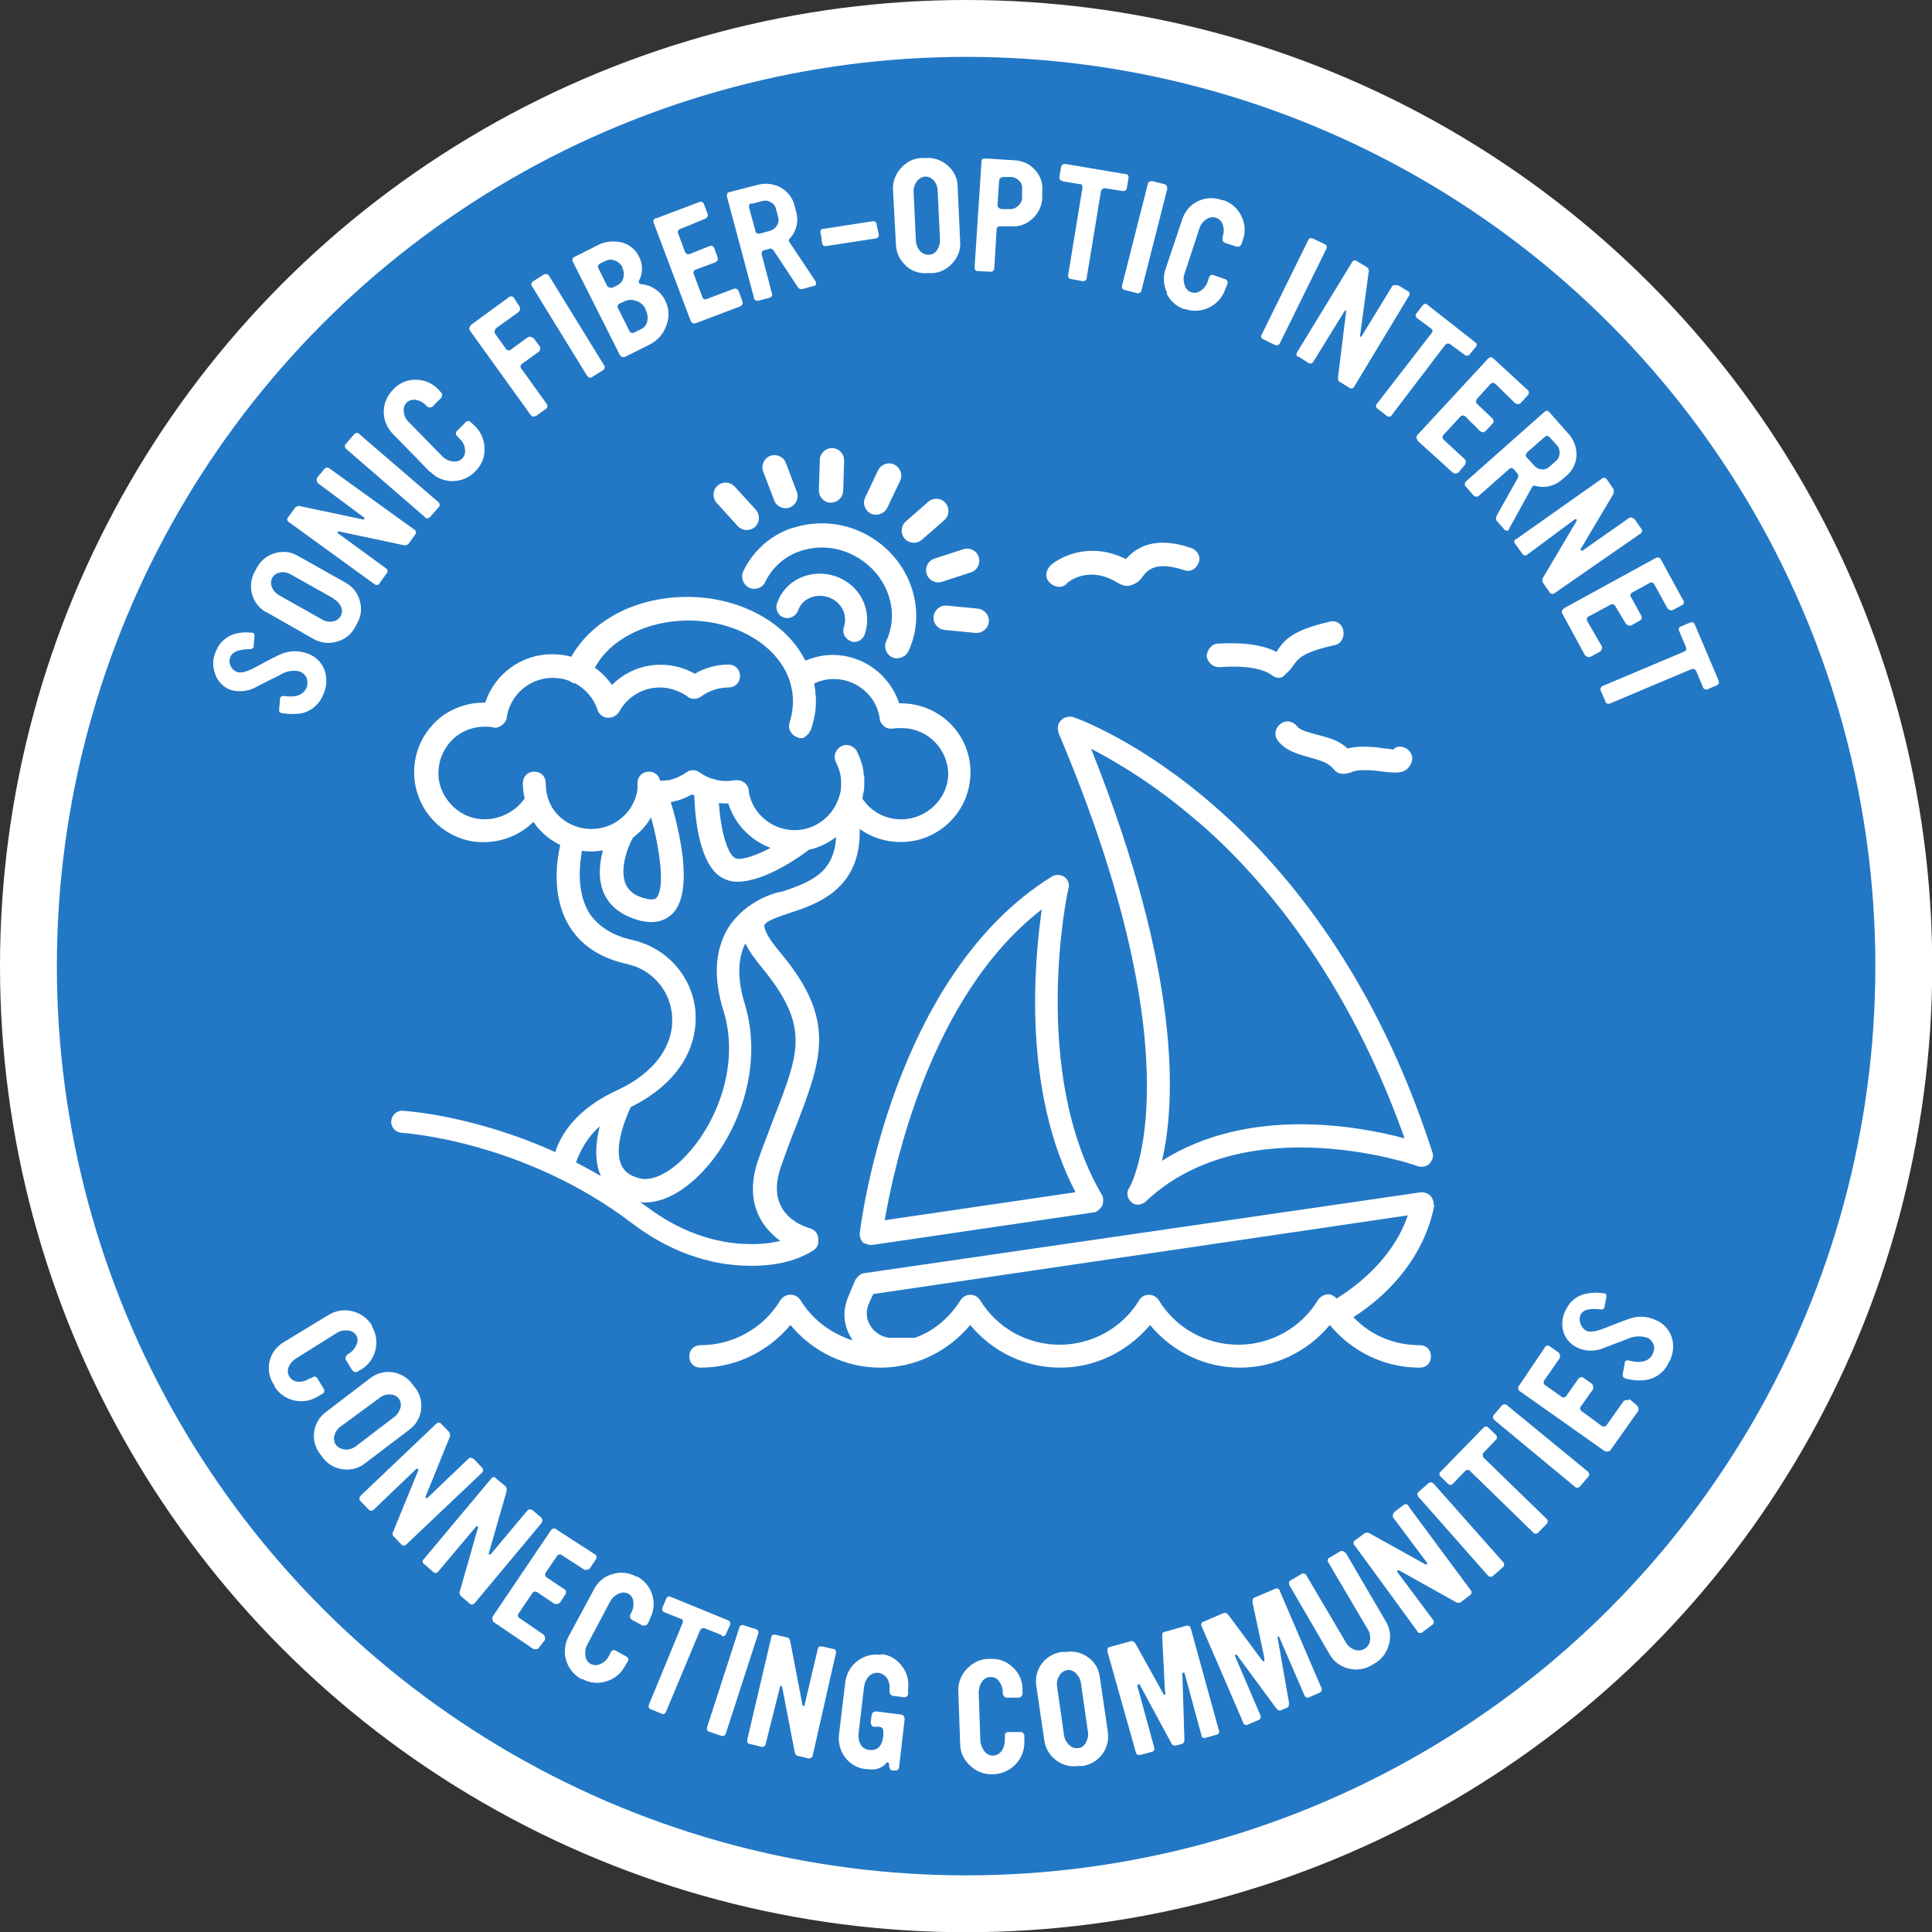 <?xml version="1.0" encoding="UTF-8"?>
<svg id="Layer_2" data-name="Layer 2" xmlns="http://www.w3.org/2000/svg" viewBox="0 0 84.25 84.25">
  <rect x="0" y="0" width="84.25" height="84.25" fill="#333333" stroke="none"/>
  <defs>
    <style>
      .cls-1 {
        fill: #fff;
      }

      .cls-2 {
        fill: #2278c5;
      }
    </style>
  </defs>
  <g id="Layer_1-2" data-name="Layer 1">
    <g>
      <circle class="cls-1" cx="42.13" cy="42.13" r="42.13"/>
      <circle class="cls-2" cx="42.13" cy="42.13" r="39.65"/>
      <g id="Layer_1-2" data-name="Layer 1-2">
        <g>
          <g>
            <path class="cls-1" d="m13.07,29.28c.13.05.24.15.3.28.05.14.05.29,0,.43-.14.31-.46.44-.99.36-.07-.01-.14.02-.17.09v.06l-.04.48c0,.07.07.12.14.12.29.05.59.05.88,0,.41-.11.75-.41.9-.8.16-.33.18-.71.07-1.06-.12-.34-.39-.61-.72-.73-.38-.15-.8-.15-1.18.01-.1.04-.49.23-1.11.57-.39.21-.66.28-.82.21-.13-.05-.23-.15-.28-.28-.06-.12-.06-.26,0-.38.09-.22.38-.33.85-.33.07,0,.14-.03.16-.1v-.05l.04-.42c0-.07-.02-.13-.09-.15h-.06c-.23-.03-.45-.01-.67.04-.39.1-.71.38-.86.76-.14.29-.16.63-.06.93.09.34.33.61.65.75.36.12.76.09,1.1-.08.35-.19.71-.36,1.07-.54.26-.18.59-.24.9-.17h-.01Z"/>
            <path class="cls-1" d="m11.61,26.69l2.09,1.19c.31.16.66.2.99.1.34-.09.62-.31.79-.62l.09-.17c.18-.3.22-.66.12-.99-.09-.34-.31-.62-.62-.79l-2.08-1.17c-.3-.18-.66-.22-.99-.12-.34.09-.62.31-.79.62l-.09.17c-.36.62-.15,1.42.47,1.78h.02Zm.61-1.73c.17-.03.33.01.48.1l1.85,1.04v.02c.15.08.27.21.33.36.01.03.02.07.03.11.03.25-.15.48-.4.51-.16.03-.33,0-.47-.09l-1.85-1.04c-.15-.08-.27-.21-.33-.36-.02-.05-.04-.09-.04-.14-.03-.25.15-.48.4-.5h0Z"/>
            <path class="cls-1" d="m16.33,25.47s.02.01.02.02c.07.04.16.02.2-.05l.29-.41s.02-.02.03-.03c.05-.06.04-.16-.03-.21l-2.11-1.54s-.01-.07,0-.07h.07l2.79.59c.08.03.17,0,.23-.06l.28-.39s.01-.02.02-.03c.04-.07.02-.16-.06-.2l-3.69-2.66s-.02-.02-.03-.02c-.07-.04-.17-.01-.21.06l-.31.37s-.02.09,0,.13c0,.05.03.09.07.12l2,1.49v.07s-.05.01-.07,0l-2.7-.57c-.09-.04-.2,0-.26.07l-.3.41s0,.02-.02.02c-.04.07,0,.16.06.19l3.71,2.69h.02Z"/>
            <path class="cls-1" d="m18.51,22.54l.03.03c.07.05.16.04.22-.03l.35-.4.03-.03c.05-.07.04-.16-.03-.22l-3.43-2.95s-.02-.02-.03-.03c-.07-.05-.16-.03-.21.03l-.34.4s-.02.02-.03.03c-.05.07-.03.16.03.21l3.42,2.96h0Z"/>
            <path class="cls-1" d="m18.76,20.57c.25.26.6.41.96.41s.71-.13.97-.39l.04-.04c.26-.25.41-.6.4-.96,0-.36-.13-.72-.39-.98l-.2-.19-.03-.03c-.07-.05-.16-.03-.21.03l-.36.36-.03.03c-.05.06-.04.16.03.21l.11.12c.13.12.21.28.23.46v.16c-.05.25-.29.41-.54.36-.18-.02-.34-.1-.46-.23l-1.45-1.48c-.13-.12-.21-.28-.22-.45-.03-.15.02-.3.13-.41.11-.1.26-.14.4-.11.17.03.32.11.44.24l.05.05s.08.05.12.04c.05,0,.09-.02.12-.05l.36-.36s.05-.08.05-.12-.01-.09-.04-.12l-.14-.15c-.25-.26-.6-.41-.96-.41-.36-.01-.71.13-.96.39l-.04.04h0c-.54.54-.54,1.4,0,1.94l1.61,1.65h.01Z"/>
            <path class="cls-1" d="m23.25,18.16s.1,0,.14-.03l.4-.29s.03-.02.04-.03c.06-.06.05-.15,0-.21l-1.07-1.49-.03-.03c-.05-.06-.04-.16.03-.21l.73-.53h0c.08-.06.09-.17.04-.24l-.25-.34s-.07-.06-.11-.06c-.04-.02-.09-.02-.14,0l-.72.52-.03.03c-.07.05-.16.03-.21-.03l-.49-.68s-.02-.08,0-.12c0-.05.03-.09.07-.12l.96-.69s.06-.07.07-.11c0-.05,0-.1-.03-.14l-.23-.36s-.01-.02-.02-.03c-.06-.06-.16-.06-.22,0l-1.63,1.19s-.06.07-.07.11c-.02.04-.02.09,0,.13l2.67,3.71s.07.06.11.07v-.02Z"/>
            <path class="cls-1" d="m25.6,16.37s.01.03.02.04c.05.07.15.08.22.02l.45-.28s.02-.01.03-.02c.06-.06.07-.15.01-.22l-2.38-3.87s0-.02-.02-.03c-.05-.07-.15-.08-.23-.03l-.44.28s-.03.01-.04.03c-.06.05-.07.15-.01.21l2.38,3.87h0Z"/>
            <path class="cls-1" d="m27.02,15.47s.05.08.1.09c.04.02.09.02.14,0l1.04-.52c.36-.17.63-.47.76-.85.14-.36.12-.76-.06-1.1-.2-.4-.6-.66-1.04-.7-.03,0-.07-.02-.09-.05s-.02-.08,0-.11c.17-.32.17-.71,0-1.03-.14-.3-.41-.53-.73-.62-.38-.1-.79-.05-1.13.14l-.95.48s-.02,0-.03.01c-.07.04-.09.13-.05.2l2.04,4.05h0Zm.73-2.35c.18.06.32.19.41.36h-.02c.09.15.12.34.09.51-.02.15-.12.28-.25.35l-.3.15s-.02.01-.04.02c-.08.03-.17-.01-.2-.09l-.48-.96s-.02-.03-.02-.04c-.03-.08.02-.17.1-.19l.22-.1c.16-.07.34-.07.49,0h0Zm-1.56-1.64l.23-.11c.13-.06.28-.06.41,0,.14.05.25.16.32.29h-.02c.07.13.09.29.06.43-.03.15-.12.27-.25.34l-.22.11s-.09.02-.14,0c-.04-.01-.08-.04-.11-.08l-.37-.75c-.05-.1-.02-.17.09-.23Z"/>
            <path class="cls-1" d="m30.12,14s.05.08.09.09c.04.02.09.02.14,0l1.93-.73s.08-.05.09-.09c.02-.04.02-.09,0-.14l-.16-.44s-.05-.08-.09-.09c-.04-.02-.09-.02-.14,0l-1.14.43s-.03.01-.04.02c-.08.02-.17-.03-.18-.12l-.36-.96s-.02-.03-.02-.05c-.01-.08.04-.16.12-.17l.83-.31s.08-.05.1-.09.02-.09,0-.14l-.14-.38s0-.03-.02-.04c-.04-.07-.14-.1-.21-.05l-.82.33s-.02,0-.03.01c-.08.03-.17-.02-.2-.1l-.29-.78s-.02-.03-.02-.05c-.01-.08.04-.16.12-.17l1.07-.44s.08-.05.1-.09.02-.09,0-.14l-.15-.4s0-.03-.02-.04c-.04-.07-.14-.1-.21-.05l-1.85.7s-.03,0-.04,0c-.08.04-.11.13-.07.21l1.61,4.27h0Z"/>
            <path class="cls-1" d="m32.89,13.03c.03.07.11.1.18.08l.49-.12s.08-.04.1-.08.02-.08,0-.12l-.44-1.68s-.01-.03-.01-.05c0-.07.04-.14.12-.15l.26-.07s.1,0,.15.09l1.03,1.56c.07.12.14.12.2.12l.51-.14h.03c.06-.02.09-.08.07-.14v-.04l-1.18-1.77v-.08c.33-.32.45-.8.31-1.24l-.06-.23c-.08-.34-.31-.63-.62-.8-.3-.16-.66-.2-.99-.11l-1.24.32c-.1.02-.1.09-.1.19l1.18,4.42v.04h0Zm-.13-4.14l.48-.12c.12-.04.26-.02.37.05.12.06.2.16.23.29l.1.38c.03.13,0,.26-.07.36-.07.11-.18.19-.31.22l-.44.12h-.04c-.07,0-.14-.05-.14-.13l-.27-.99c-.02-.1,0-.2.1-.2v.02Z"/>
            <path class="cls-1" d="m35.85,10.59v.03c.02.08.1.13.18.11l2.14-.33h.03c.08-.02.14-.1.12-.18l-.09-.41v-.04c-.02-.09-.11-.14-.19-.12l-2.14.33s-.03,0-.04,0c-.08.04-.11.13-.07.21l.06.4h0Z"/>
            <path class="cls-1" d="m39.49,11.58c.25.24.6.36.94.33h.19c.35,0,.68-.17.91-.43.24-.25.37-.6.34-.94l-.11-2.41c0-.34-.16-.67-.42-.9-.26-.24-.6-.36-.94-.34h-.19c-.35,0-.68.17-.91.43-.24.25-.37.59-.36.94l.13,2.41c.01.35.17.68.43.91h-.01Zm.49-3.67c.09-.12.22-.2.36-.21.15,0,.28.06.38.17.11.13.17.29.17.46l.1,2.12c.01.16-.04.33-.13.46-.08.12-.21.2-.36.2s-.29-.06-.38-.17c-.11-.12-.17-.28-.18-.44l-.1-2.12c-.01-.17.04-.33.14-.47Z"/>
            <path class="cls-1" d="m42.64,11.82l.54.03h.04c.08,0,.14-.08.14-.16l.1-1.67v-.04c.02-.08.1-.13.18-.11h.43c.35.03.69-.09.94-.32.26-.23.42-.55.44-.9v-.28c.04-.35-.07-.69-.3-.94-.22-.27-.55-.42-.9-.44l-1.29-.08c-.1,0-.16.04-.16.15l-.3,4.59c0,.11.04.17.14.17Zm.93-3.95s.02-.09.06-.11.08-.04.12-.04h.35c.13,0,.26.07.35.17.09.09.14.22.12.35v.44c-.02.13-.09.24-.2.32-.1.09-.23.13-.36.12h-.34s-.09-.03-.12-.06-.05-.07-.05-.12c0,0,.07-1.07.07-1.07Z"/>
            <path class="cls-1" d="m46.35,7.91l.73.12c.12,0,.12.07.12.18l-.62,3.78v.04c0,.08.06.14.14.14l.49.09h.03c.08,0,.15-.06.15-.15l.62-3.77s.03-.08.07-.1c.03-.03.08-.04.12-.03l.75.12h.04c.08,0,.15-.06.15-.14l.07-.41c.02-.11-.02-.19-.14-.19l-2.61-.44h-.04c-.08,0-.14.06-.15.14l-.07.41v.04c0,.08.06.15.14.15v.02Z"/>
            <path class="cls-1" d="m48.92,12.49c0,.08.06.15.14.16l.51.13s.03,0,.04.01c.08,0,.16-.05.17-.14l1.12-4.41v-.04c0-.08-.05-.16-.13-.17l-.51-.13s-.03,0-.05,0c-.08,0-.15.06-.16.14l-1.12,4.41s0,.03,0,.05Z"/>
            <path class="cls-1" d="m50.86,12.77c.15.34.43.59.78.71h.05c.72.24,1.49-.15,1.74-.86l.09-.23s0-.03.02-.05c0-.08-.05-.16-.13-.17l-.48-.17c-.1-.04-.17,0-.21.11l-.05.15c-.05.17-.16.32-.3.41-.05.03-.1.06-.15.08-.24.07-.5-.07-.56-.32-.06-.17-.06-.35,0-.51l.64-1.95c.05-.17.16-.31.31-.41.12-.09.28-.11.43-.06.14.05.24.16.28.3.06.16.06.34,0,.5v.07s-.02.09,0,.13c.02.04.06.07.1.09l.49.16s.09.02.13,0,.07-.05.09-.09l.07-.2c.12-.34.1-.72-.07-1.04-.15-.33-.44-.58-.78-.69h-.05c-.34-.13-.72-.12-1.05.04-.33.15-.58.44-.69.78l-.73,2.17c-.12.34-.1.73.07,1.05h-.04Z"/>
            <path class="cls-1" d="m55.12,14.81l.47.23s.02.01.03.01c.08.03.18-.02.2-.1l2.01-4.08s.02-.03.02-.04c.03-.08-.02-.16-.1-.19l-.48-.23s-.03-.02-.05-.02c-.08-.02-.16.02-.18.1l-2.01,4.08s-.02.03-.03.05c-.02.08.02.16.1.18h.02Z"/>
            <path class="cls-1" d="m56.62,15.55l.43.27s.02.01.03.02c.07.03.16,0,.2-.08l1.35-2.19.07-.04s0,.05,0,.07l-.35,2.83c0,.11,0,.19.07.22l.41.25s.03.02.04.03c.07.03.16,0,.19-.08l2.37-3.93s.02-.03.03-.04c.03-.07,0-.16-.08-.19l-.41-.25s-.09-.02-.14,0c-.07-.02-.13.02-.15.09l-1.3,2.13-.07.04s0-.05,0-.07l.37-2.74c.03-.1,0-.2-.09-.25l-.43-.26s-.03-.02-.04-.02c-.07-.02-.15.02-.17.09l-2.38,3.9c-.06.09-.04.17.04.22v-.02Z"/>
            <path class="cls-1" d="m62.41,14.33s.02.02.03.03c.05.06.03.14-.03.19l-2.36,3.05s-.02.02-.03.04c-.04.07,0,.16.06.19l.4.31s.02.02.04.02c.07.03.15,0,.18-.07l2.32-3.05s.06-.05.1-.06c.04,0,.08,0,.12.03l.62.46s.02.02.03.02c.07.04.17.02.21-.05l.25-.3c.07-.09.06-.16-.04-.23l-2.04-1.6s-.02-.02-.03-.03c-.06-.05-.15-.03-.2.03l-.25.33s-.02.02-.03.03c-.05.06-.03.15.03.2,0,0,.62.46.62.46Z"/>
            <path class="cls-1" d="m61.78,19.11s.02.09.05.12l1.52,1.38s.08.05.12.04c.05,0,.09-.02.13-.05l.28-.33s.05-.08.04-.13c0-.05-.02-.09-.05-.12l-.9-.83s-.02-.02-.03-.03c-.05-.07-.04-.16.03-.22l.7-.76s.02-.02.03-.03c.07-.05.16-.04.22.03l.62.62s.08.05.13.05.09-.03.12-.06l.28-.3s.02-.02.03-.03c.05-.07.04-.17-.03-.22l-.65-.62-.02-.02c-.05-.07-.04-.16.02-.22l.56-.62s.02-.02.03-.03c.07-.05.16-.04.22.03l.84.82s.08.05.13.04c.05,0,.09-.02.12-.05l.29-.32s.02-.02.03-.03c.05-.07.04-.16-.03-.22l-1.48-1.36s-.02-.02-.03-.03c-.07-.05-.16-.03-.21.03l-3.09,3.34s-.05.08-.04.13h.02Z"/>
            <path class="cls-1" d="m63.9,21.04c-.04.06-.03.15.03.19l.33.38s.07.05.11.05.08-.01.12-.04l1.3-1.15c.09-.08.16-.08.23,0l.17.2s.04.09,0,.17l-.92,1.64c-.04.1-.04.19,0,.23l.35.4c.06.04.12.05.18,0v-.04l1.02-1.85.07-.05c.43.14.9.04,1.24-.27l.18-.15c.27-.23.43-.56.44-.91,0-.34-.12-.68-.36-.93l-.83-.94s0-.02-.02-.02c-.06-.05-.15-.04-.2.02l-3.42,3.03s-.02.02-.03.03h.01Zm2.68-1.3l.77-.68c.09-.07.15-.07.22,0l.32.35c.09.1.13.23.12.36,0,.13-.06.25-.16.33l-.29.26c-.09.08-.21.12-.33.11-.13-.01-.25-.07-.33-.17l-.31-.34s-.02-.01-.02-.02c-.05-.06-.04-.15.02-.2h0Z"/>
            <path class="cls-1" d="m66.08,23.52c-.06.05-.07.14,0,.2l.29.41s0,.03.03.04c.05.06.15.07.21.01l2.06-1.53s.08-.02.08,0v.07l-1.46,2.47c-.05.07-.05.16,0,.23l.28.4s0,.02.02.03c.05.06.15.07.21.01l3.72-2.58s.03-.01.04-.03c.06-.06.06-.15,0-.21l-.27-.39s-.07-.06-.11-.07c-.04-.02-.09-.02-.13,0l-2.04,1.43h-.08s0-.05,0-.07l1.41-2.37c.04-.1.06-.19,0-.27l-.28-.41s0-.01-.02-.02c-.06-.05-.16-.04-.21.02l-3.71,2.62s-.02.01-.03.02h0Z"/>
            <path class="cls-1" d="m68.12,26.6s-.02.09,0,.14l.99,1.82s.06.07.11.08c.04.02.09.02.14,0l.41-.22s.07-.06.08-.11c.02-.04.02-.09,0-.13l-.62-1.07s-.02-.03-.02-.04c-.03-.08,0-.17.09-.2l.91-.49.04-.02c.08-.03.17.01.2.09l.44.73s.06.07.11.09c.04.02.09.02.14,0l.36-.2s.02-.01.03-.02c.07-.05.08-.15.03-.22l-.42-.77s-.02-.03-.03-.04c-.03-.08,0-.16.08-.19l.73-.4c.1-.06.17-.03.23.07l.56,1.02s.06.07.1.08c.04.02.09.02.14,0l.38-.2s.03-.01.04-.02c.07-.05.08-.15.02-.22l-.96-1.76s0-.02-.02-.03c-.05-.07-.15-.08-.22-.03l-3.98,2.18s-.07.06-.08.1v-.02Z"/>
            <path class="cls-1" d="m74.94,29.67l-1.03-2.43s0-.03-.02-.04c-.04-.07-.13-.09-.19-.05l-.38.16s-.03.01-.05.02c-.07.04-.08.13-.04.2l.29.69c.04.09.01.16-.09.2l-3.53,1.49s-.02,0-.03.01c-.07.04-.1.14-.06.21l.2.46s0,.03.02.04c.04.07.13.08.2.04l3.53-1.49s.08-.02.12,0,.07.05.09.09l.29.69s0,.02.01.03c.04.07.13.1.21.06l.37-.16s.03,0,.04-.02c.07-.04.09-.14.04-.21h0Z"/>
            <path class="cls-1" d="m14.05,60.79s.02,0,.03-.02c.07-.05.08-.15.03-.22l-.27-.44s-.01-.02-.02-.03c-.05-.06-.15-.07-.21,0l-.15.05c-.15.1-.32.14-.49.12-.03,0-.07,0-.1-.02-.25-.08-.38-.35-.29-.6.06-.16.18-.3.33-.39l1.77-1.11c.15-.1.32-.13.49-.11.15,0,.29.09.37.22.07.13.07.28,0,.41-.07.16-.18.29-.33.38l-.06.04s-.06.06-.07.1c-.02.04-.02.09,0,.13l.27.44s.06.07.1.08c.04.02.08.02.12,0l.18-.1c.31-.18.53-.49.62-.84.09-.35.04-.72-.15-1.03v-.05c-.19-.31-.49-.53-.85-.62-.35-.09-.73-.03-1.04.16l-1.96,1.19c-.31.18-.54.49-.62.85-.08.36,0,.74.22,1.04v.04c.39.63,1.21.83,1.85.46l.22-.13h.01Z"/>
            <path class="cls-1" d="m17.86,62.34c.28-.21.46-.52.5-.86.05-.35-.04-.7-.26-.97l-.12-.15s-.02-.02-.02-.03c-.44-.57-1.26-.67-1.83-.22l-1.91,1.46s-.03.02-.04.03c-.56.44-.66,1.26-.21,1.82l.11.15c.21.28.52.46.87.5.35.05.7-.04.97-.26l1.95-1.48h0Zm-2.83.86c-.14,0-.28-.07-.37-.18-.09-.12-.12-.27-.08-.41.04-.16.13-.3.27-.4l1.7-1.25c.13-.11.3-.16.46-.15.15,0,.29.06.38.18s.11.27.07.41c-.05.16-.14.3-.28.4l-1.69,1.29c-.14.09-.3.14-.46.12h0Z"/>
            <path class="cls-1" d="m21.04,64.18c.04-.06.03-.15-.04-.2l-.33-.35s-.08-.05-.12-.06c-.05,0-.09,0-.12.04l-1.8,1.72s-.07,0-.07,0v-.07l1.03-2.54c.05-.08.05-.19,0-.27l-.35-.36c-.07-.08-.14-.07-.22,0l-3.3,3.14c-.06.08-.07.15,0,.23l.35.36s.02.02.03.03c.07.05.16.03.21-.03l1.85-1.77s.08,0,.08,0v.07l-1.08,2.64c-.06.1-.05.19,0,.23l.33.35s.02.02.03.03c.06.05.16.04.21-.03l3.3-3.13s.03-.02.04-.04h-.03Z"/>
            <path class="cls-1" d="m23.62,66.38c.05-.07.03-.16-.03-.21l-.36-.31s-.08-.04-.12-.04c-.05,0-.09.02-.12.06l-1.6,1.91h-.07s-.01-.05,0-.07l.76-2.65c.03-.12.02-.21-.05-.27l-.39-.32c-.07-.09-.15-.09-.22,0l-2.93,3.5c-.09.09-.08.16,0,.22l.38.33s.02.02.03.03c.06.05.16.04.21-.03l1.66-1.97s.07,0,.07,0v.07l-.78,2.74c-.04.08-.02.17.04.23l.36.31s.01,0,.02.02c.06.06.16.05.22-.02l2.92-3.5s.02-.02.03-.03h-.03Z"/>
            <path class="cls-1" d="m24.67,69.48c.03-.08,0-.16-.08-.19l-.73-.49s-.03,0-.04-.03c-.06-.05-.07-.15-.01-.21l.47-.69s.02-.03.03-.04c.06-.06.15-.06.21,0l.96.62s.09.02.13,0c.05,0,.09-.03.12-.07l.24-.36c.06-.06.06-.16,0-.22l-1.7-1.1s-.03-.02-.04-.03c-.08-.04-.17,0-.21.07l-2.54,3.76s-.02.09,0,.14c0,.05.03.09.07.11l1.71,1.16s.09.02.14,0c.05,0,.09-.03.11-.07l.25-.32s.02-.09,0-.13c0-.05-.03-.09-.07-.12l-1.01-.69s-.03-.02-.05-.03c-.06-.06-.06-.15,0-.21l.57-.85s.02-.03.03-.04c.06-.06.16-.06.22,0l.73.49s.09.02.13,0c.05,0,.09-.03.12-.07l.23-.35s.02-.03.03-.05h-.02Z"/>
            <path class="cls-1" d="m28.34,70.59c.36-.66.11-1.48-.55-1.84h-.05c-.32-.18-.7-.22-1.05-.1-.36.1-.65.36-.81.7l-1.09,2.02c-.35.67-.1,1.49.56,1.85h.05c.32.18.69.21,1.04.1.35-.1.64-.34.81-.66l.12-.2s.01-.02.02-.03c.03-.08,0-.17-.09-.2l-.45-.25c-.09-.05-.17-.02-.22.08l-.07.14c-.08.16-.21.29-.37.36-.13.07-.29.07-.43,0-.13-.07-.22-.2-.23-.35-.03-.17,0-.35.09-.51l.98-1.85c.08-.15.21-.28.37-.35.14-.07.3-.07.43,0,.13.07.21.2.22.35.02.17-.01.34-.1.49l-.04.07s-.02.08,0,.12c.01.04.04.08.08.11l.45.24s.09.02.13,0c.04,0,.08-.04.1-.07l.1-.19h0s0-.03,0-.03Z"/>
            <path class="cls-1" d="m31.48,71.35c.08.02.16-.03.18-.1l.17-.38s0-.02.01-.03c.02-.08-.03-.17-.11-.19l-2.47-1.01s-.02,0-.04-.02c-.08-.02-.15.03-.17.1l-.16.38s-.01.02-.01.03c-.02.08.02.16.1.18l.7.28s.02,0,.03,0c.07.04.09.13.05.2l-1.46,3.54s-.01.02-.01.03c-.02.08.02.16.1.18l.46.19c.09.04.16,0,.2-.1l1.48-3.54s.05-.07.09-.08c.04-.02.08-.02.12,0l.7.28s.03.01.04.02v.03Z"/>
            <path class="cls-1" d="m33.07,71.21c.01-.08-.04-.16-.12-.17l-.5-.16s-.03,0-.04-.02c-.08,0-.16.04-.17.12l-1.4,4.32c-.04.12,0,.19.1.22l.5.17s.02,0,.03.01c.09.02.17-.04.19-.13l1.4-4.32s.01-.03.02-.04h-.01Z"/>
            <path class="cls-1" d="m36.34,71.91l-.46-.11s-.09-.01-.14,0c-.04.02-.07.06-.08.11l-.57,2.42c0,.06,0,.07-.05.06-.05,0-.05-.06-.05-.06l-.52-2.71c-.02-.12-.07-.22-.16-.22l-.49-.11c-.1-.02-.19.02-.19.12l-1.04,4.44c-.02.11.01.2.11.2l.49.12s.03,0,.04.01c.08,0,.15-.05.16-.13l.62-2.47c.01-.06.02-.06.06-.06.02,0,.04.02.04.06l.54,2.8c.02.11.07.19.14.19l.46.11h.03c.08,0,.15-.05.16-.13l1.01-4.45s0-.03.01-.04c0-.08-.05-.15-.13-.16h0Z"/>
            <path class="cls-1" d="m38.44,72.16h-.06c-.75-.09-1.43.45-1.52,1.2l-.27,2.25c-.05.36.04.73.26,1.02.22.3.56.49.93.52h.11c.27.05.54-.04.73-.23.04-.07.08-.07.1-.07s.05.03.05.09v.07c.02.12.07.2.15.2h.13c.09,0,.16-.07.16-.16l.24-2.09s-.01-.08-.04-.12c-.02-.04-.06-.07-.11-.07l-1.09-.14s-.1.01-.13.04c-.04.03-.06.07-.07.11l-.04.33s0,.09.04.12c.02.04.06.07.11.07h.25s.08.03.11.07c.03.03.04.08.04.12v.2c-.05.46-.25.66-.62.62-.15-.01-.29-.1-.37-.23-.08-.15-.11-.32-.09-.49l.24-2.03c.02-.17.09-.34.21-.46.11-.11.26-.17.41-.15.16.02.31.11.39.25.09.15.12.32.1.49v.07s.01.09.04.12c.03.04.07.07.11.07l.47.06h.04c.09,0,.15-.07.15-.16v-.2c.05-.36-.05-.72-.28-1.01-.22-.29-.54-.48-.9-.51l.02.03Z"/>
            <path class="cls-1" d="m44.65,75.65c0-.08-.09-.13-.17-.12h-.51c-.11,0-.15.06-.15.17v.16c0,.18-.04.35-.14.49-.08.12-.22.2-.36.21-.15,0-.3-.06-.39-.19-.11-.14-.17-.31-.18-.48l-.07-2.06c0-.17.04-.35.14-.49.08-.13.22-.21.38-.21.15,0,.29.07.37.19.1.14.16.3.16.48v.07s.03.08.06.11c.03.03.08.05.12.05h.51c.09,0,.16-.08.17-.17v-.21c0-.36-.16-.71-.43-.95-.26-.25-.61-.38-.98-.36h-.06c-.37,0-.71.17-.96.44-.25.26-.39.61-.37.98l.08,2.29c0,.36.17.71.44.95.26.25.62.39.98.37h.06c.75-.04,1.34-.67,1.32-1.42v-.25s0-.03,0-.05h-.01Z"/>
            <path class="cls-1" d="m47.46,72.28c-.27-.21-.63-.3-.97-.24h-.21c-.71.11-1.2.76-1.09,1.47l.35,2.39h0c.11.72.77,1.21,1.48,1.11h.19c.72-.11,1.21-.77,1.1-1.49l-.35-2.39c-.04-.35-.23-.66-.51-.86h.01Zm-.11,3.72c-.07.13-.19.22-.33.23-.15.02-.29-.03-.4-.14-.12-.11-.2-.26-.22-.42l-.3-2.11c-.03-.16,0-.33.09-.48.07-.13.19-.22.34-.25.14-.02.29.03.39.14.12.12.2.27.22.44l.3,2.1h0c.03.16,0,.33-.09.48h0Z"/>
            <path class="cls-1" d="m51.92,71.01v-.02c-.03-.08-.12-.12-.2-.09l-.93.26c-.11.02-.11.09-.11.19l.12,2.38c.03.11.03.17,0,.18s-.07-.04-.12-.14l-1.15-2.07c-.06-.11-.14-.15-.22-.13l-.91.25h-.02c-.08.03-.11.12-.09.19l1.24,4.4c.03.12.09.12.19.12l.49-.13s.03,0,.04-.01c.08-.03.11-.12.08-.19l-.73-2.67s0-.07.04-.08.08,0,.08.05l1.35,2.5c.05.12.12.12.2.12l.27-.07c.07-.02.11-.09.11-.2l-.09-2.84c0-.07,0-.06.04-.07.06,0,.06.04.06.04l.73,2.68s0,.03,0,.04c.03.08.12.11.19.08l.46-.13s.03,0,.04-.01c.07-.03.11-.11.07-.19l-1.22-4.43h-.02Z"/>
            <path class="cls-1" d="m55.81,69.37s0-.03-.02-.04c-.04-.07-.13-.08-.2-.04l-.89.38c-.08.03-.08.11-.08.21l.51,2.39c0,.11.02.18,0,.19-.02,0-.07-.03-.14-.12l-1.41-1.9c-.07-.1-.15-.13-.24-.09l-.86.37h-.02c-.07.04-.1.13-.06.2l1.81,4.19s0,.02,0,.03c.04.07.13.1.2.07l.46-.2s.02,0,.03-.01c.07-.04.1-.13.06-.21l-1.09-2.54s-.03-.07,0-.09c.03-.01.09,0,.09.04l1.69,2.29c.07.09.14.12.21.09l.26-.11c.09-.03.09-.11.09-.22l-.49-2.8s-.02-.05,0-.07c.06-.04.06,0,.06,0l1.1,2.54s0,.03.02.04c.04.07.14.09.2.05l.43-.19s.02,0,.03-.01c.07-.04.1-.14.06-.21l-1.81-4.22h0Z"/>
            <path class="cls-1" d="m58.67,67.72s-.06-.06-.1-.07c-.04-.02-.09-.02-.13,0l-.45.27s-.03,0-.04.02c-.06.05-.07.14-.02.2l1.72,2.92c.09.14.12.32.09.48-.02.15-.1.28-.23.36-.14.08-.3.09-.44.04-.16-.06-.3-.17-.38-.32l-1.72-2.92s0-.02-.02-.03c-.05-.06-.14-.08-.2-.03l-.46.27s-.02,0-.03.02c-.06.05-.07.14-.03.2l1.75,3.01c.17.31.47.53.82.62.34.09.7.04,1.01-.14l.13-.08c.31-.17.53-.47.62-.81.11-.34.06-.72-.13-1.03l-1.75-2.99h0Z"/>
            <path class="cls-1" d="m61.43,65.68s-.02-.03-.03-.04c-.06-.06-.15-.06-.21,0l-.38.29s-.06.07-.06.11c-.02.04-.02.09,0,.13l1.48,1.98v.07s-.05.02-.07,0l-2.41-1.34c-.08-.06-.19-.06-.27,0l-.4.3-.03.03c-.04.06-.03.15.03.19l2.71,3.71s.03.06.06.08c.06.04.15.03.2-.03l.4-.3s.02,0,.03-.02c.06-.06.06-.16,0-.22l-1.54-2.06s-.02-.08,0-.08h.07l2.47,1.38c.07.05.16.05.23,0l.38-.29s.03-.02.04-.03c.06-.06.05-.15,0-.2l-2.71-3.66h0Z"/>
            <path class="cls-1" d="m62.51,64.7l-.03-.03c-.07-.05-.16-.03-.21.03l-.4.35-.03.03c-.05.07-.03.16.03.21l3.01,3.41.03.03c.07.05.16.04.22-.03l.4-.35.03-.03c.05-.07.04-.16-.03-.22l-3.01-3.4h-.01Z"/>
            <path class="cls-1" d="m64.7,63.57s-.05-.07-.04-.11c0-.04,0-.09.04-.12l.52-.54.03-.03c.05-.07.03-.16-.03-.21l-.3-.29s-.02-.03-.04-.04c-.06-.04-.15-.03-.2.04l-1.85,1.9s-.03.02-.04.04c-.04.06-.02.15.04.19l.3.29.03.03c.06.05.16.04.21-.03l.52-.54.03-.03c.06-.04.15-.03.19.03l2.74,2.67.03.03c.06.05.16.04.21-.03l.35-.36.02-.02c.05-.06.04-.16-.02-.21l-2.75-2.67h.01Z"/>
            <path class="cls-1" d="m65.73,61.29l-.02-.02c-.07-.05-.16-.04-.22.02l-.33.39-.02.02c-.05.07-.04.16.02.22l3.5,2.9.03.03c.07.05.16.03.21-.03l.34-.4.03-.03c.05-.07.04-.16-.03-.22,0,0-3.51-2.88-3.51-2.88Z"/>
            <path class="cls-1" d="m71.03,61.06s-.09-.02-.13,0c-.05,0-.09.03-.12.07l-.7.99s0,.02-.02.03c-.06.07-.16.08-.23.02l-.84-.62s-.02,0-.03-.02c-.07-.06-.07-.16,0-.23l.51-.72s.02-.09,0-.13c0-.05-.03-.09-.07-.12l-.34-.24s-.02-.02-.03-.02c-.08-.04-.17,0-.21.07l-.51.72s0,.02-.02.03c-.06.06-.15.07-.22,0l-.68-.48s-.02,0-.03-.02c-.06-.06-.06-.16,0-.22l.66-.95s.02-.09,0-.13c0-.05-.03-.09-.07-.12l-.35-.25s-.03-.02-.05-.03c-.08-.03-.16,0-.19.08l-1.12,1.66s-.02.02-.02.03c-.04.07,0,.17.06.21l3.71,2.62s.09.02.14,0c.05,0,.09-.03.11-.07l1.2-1.69s.02-.09,0-.13c0-.05-.03-.09-.07-.12l-.31-.27-.03.04Z"/>
            <path class="cls-1" d="m72.29,57.61c-.34-.19-.74-.24-1.12-.14-.11.03-.5.17-1.17.44-.41.16-.69.2-.83.12-.12-.07-.21-.18-.25-.31-.05-.12-.05-.26,0-.38.12-.24.41-.29.88-.24.07.02.14-.02.17-.08v-.04l.08-.41c.02-.07,0-.14-.07-.17h-.05c-.22-.04-.45-.04-.67,0-.4.05-.76.29-.94.65-.17.28-.23.6-.17.92.07.35.3.64.62.79.32.16.69.18,1.04.07.38-.15.75-.28,1.13-.43.28-.14.61-.16.91-.06.13.06.22.18.27.32.04.14,0,.3-.07.42-.17.3-.51.38-1.02.25-.07-.03-.15,0-.18.08v.05l-.09.47v.03c0,.07.05.14.12.15.28.08.58.11.88.07.43-.06.8-.33.99-.72.19-.31.26-.69.18-1.04-.08-.35-.31-.64-.62-.81h-.02Z"/>
          </g>
          <g>
            <g>
              <path class="cls-1" d="m62.52,52.53c0-.15-.05-.29-.15-.39-.1-.1-.24-.15-.39-.15l-24.29,3.53c-.15,0-.29.15-.39.29l-.29.69c-.29.64-.24,1.32.15,1.91,0,0,0,.05.05.05-.93-.29-1.76-.88-2.3-1.76-.1-.15-.24-.24-.44-.24s-.34.1-.44.24c-.73,1.22-2.06,1.96-3.48,1.96-.29,0-.49.2-.49.49s.2.49.49.49c1.52,0,2.94-.69,3.92-1.86.98,1.18,2.4,1.86,3.92,1.86s2.94-.69,3.92-1.86c.98,1.18,2.4,1.86,3.92,1.86s2.94-.69,3.92-1.86c.98,1.18,2.4,1.86,3.92,1.86s2.94-.69,3.92-1.86c.98,1.18,2.4,1.86,3.92,1.86.29,0,.49-.2.49-.49s-.2-.49-.49-.49c-1.13,0-2.15-.44-2.89-1.22,3.18-2.06,3.48-4.75,3.53-4.9h-.03Zm-4.21,4.11c-.1-.1-.24-.2-.39-.2s-.34.1-.44.24c-.73,1.22-2.06,1.96-3.48,1.96s-2.74-.73-3.48-1.96c-.2-.29-.64-.29-.83,0-.73,1.22-2.06,1.96-3.48,1.96s-2.74-.73-3.48-1.96c-.2-.29-.64-.29-.83,0-.49.78-1.18,1.37-2.01,1.66h-1.03c-.34,0-.69-.2-.88-.49-.2-.29-.24-.64-.1-.98l.2-.44,23.31-3.43c-.29.88-1.08,2.35-3.09,3.62v.02Z"/>
              <path class="cls-1" d="m37.64,54.19c.1.05.24.1.34.1h.05l9.65-1.42c.15,0,.29-.15.39-.29.05-.15.05-.34,0-.44-3.18-5.39-1.52-13.32-1.47-13.42.05-.2-.05-.39-.2-.49s-.39-.1-.54,0c-6.95,4.31-8.32,15.08-8.37,15.57,0,.15.05.29.15.39Zm7.79-14.54c-.34,2.4-.83,7.93,1.47,12.34l-8.32,1.22c.39-2.25,1.96-9.79,6.86-13.56h-.01Z"/>
              <path class="cls-1" d="m49.25,51.79c-.15.2-.1.49.1.64.1.1.2.1.29.1s.24-.05.34-.15c4.36-4.11,11.8-1.57,11.85-1.52.2.05.39,0,.49-.1.15-.15.2-.34.15-.49-4.85-15.08-15.23-18.85-15.67-19-.2-.05-.39,0-.54.15s-.15.34-.1.54c6.12,14.45,3.13,19.78,3.09,19.83Zm2.99-15.96c2.79,2.4,6.51,6.76,9.01,13.81-2.01-.54-6.81-1.42-10.58.98.59-2.5.88-8.03-3.09-17.97,1.03.54,2.74,1.52,4.65,3.18h.01Z"/>
            </g>
            <path class="cls-1" d="m53.12,29.1c.46-.05,1.8-.1,2.36.36.09.05.18.1.28.1s.23-.05.28-.15c.18-.15.28-.26.37-.41.23-.31.42-.56,1.8-.87.28-.05.42-.36.37-.62-.05-.31-.32-.46-.55-.41-1.57.36-1.94.72-2.31,1.23,0,.03-.02.07-.05.1-.97-.51-2.45-.36-2.63-.36-.23.05-.42.31-.42.56.05.26.28.46.51.46h0Z"/>
            <path class="cls-1" d="m46.52,25.44s.91-.86,2.26,0c.11.05.21.11.38.11.05,0,.11,0,.21-.05.16-.05.32-.16.43-.32.27-.38.65-.7,1.83-.32.27.11.54-.05.64-.32.11-.27-.05-.54-.32-.64-1.24-.43-2.2-.27-2.85.48-1.5-.75-2.79-.16-3.28.27-.22.21-.27.54-.05.75.21.22.54.27.75.05h0Z"/>
            <path class="cls-1" d="m61.55,32.9c-.11-.27-.4-.39-.65-.32-.07.03-.09.08-.15.1-.12,0-.26-.05-.37-.04-.47-.08-1.12-.13-1.62,0-.4-.39-.92-.49-1.32-.6s-.71-.18-.86-.35c-.18-.24-.49-.31-.73-.13-.24.18-.31.49-.13.73.36.48.92.6,1.42.75.4.11.75.2.98.46.08.09.15.17.25.21.14.06.37.04.58-.04.22-.13.87-.09,1.29-.03.58.07.96.11,1.19-.18.13-.17.2-.36.12-.56Z"/>
            <g>
              <path class="cls-1" d="m37.98,22.4h0c.27.12.58,0,.71-.25l.56-1.18c.13-.27.01-.58-.25-.71-.27-.13-.58-.01-.71.25l-.56,1.18c-.13.27-.01.58.25.71Z"/>
              <path class="cls-1" d="m40.41,25.03c.09.28.39.43.67.34l1.26-.41c.28-.09.43-.39.34-.67s-.39-.43-.67-.34l-1.26.41c-.28.09-.43.39-.34.67Z"/>
              <path class="cls-1" d="m33.28,20.56l.48,1.26c.1.27.41.41.68.31h0c.27-.11.41-.41.31-.68l-.48-1.26c-.1-.27-.41-.41-.68-.31-.27.1-.41.41-.31.68h0Z"/>
              <path class="cls-1" d="m40.18,23.55s.01,0,.02-.01l.98-.86c.22-.19.24-.53.05-.75-.19-.22-.53-.24-.75-.05h0l-.98.86c-.22.19-.24.53-.05.75.19.21.51.24.73.06Z"/>
              <path class="cls-1" d="m36.21,21.92c.13,0,.26-.04.36-.12.12-.1.19-.24.2-.39l.04-1.32c.01-.29-.22-.54-.51-.55s-.54.22-.55.51h0l-.04,1.32c-.01.29.21.54.5.55Z"/>
              <path class="cls-1" d="m32.17,22.94c.19.21.51.23.73.06,0,0,.02-.01.02-.02.22-.2.23-.53.04-.75l-.92-1.01c-.2-.22-.53-.23-.75-.04-.22.2-.23.53-.04.75,0,0,.92,1.01.92,1.01Z"/>
              <path class="cls-1" d="m41.29,26.41c-.29-.03-.55.19-.58.48s.19.55.48.58l1.35.13c.29.02.55-.19.58-.48.03-.29-.19-.55-.48-.58,0,0-1.35-.13-1.35-.13Z"/>
              <path class="cls-1" d="m34.52,23.03c-.93.32-1.69,1-2.11,1.89-.12.27,0,.58.26.71.26.12.58.01.7-.25.3-.63.84-1.11,1.5-1.34.76-.26,1.58-.21,2.3.15,1.46.71,2.12,2.4,1.48,3.76-.13.27-.01.58.25.71h0c.27.12.58,0,.71-.25.89-1.89,0-4.21-1.97-5.17-.97-.48-2.09-.55-3.12-.2h0Z"/>
              <path class="cls-1" d="m37.11,27.97c.16.05.33.01.45-.09.07-.06.12-.13.15-.22.35-1.04-.2-2.15-1.25-2.52-.52-.19-1.11-.16-1.61.08-.46.22-.81.62-.97,1.1-.08.25.05.53.31.61.25.08.52-.06.61-.3h0c.08-.24.25-.43.48-.54.27-.13.58-.14.86-.04.55.2.84.75.66,1.29-.09.25.05.53.31.62h0Z"/>
              <path class="cls-1" d="m32.76,55.2c1.11,0,2.03-.23,2.73-.69.1-.07.16-.16.19-.27h0v-.11c.02-.24-.05-.49-.43-.59,0,0-.84-.23-1.19-.94-.25-.47-.24-1.06.01-1.77.24-.68.45-1.24.64-1.71,1.15-3,1.79-4.66-.74-7.65-.62-.74-.65-1.05-.64-1.12.07-.2.71-.4,1.06-.52,1.2-.39,3.17-1.03,3.1-3.68.51.37,1.14.57,1.79.57,1.68,0,3.04-1.36,3.04-3.04s-1.36-3.01-3.04-3.01h-.07c-.41-1.25-1.58-2.11-2.9-2.11-.39,0-.78.08-1.19.25-.83-1.67-2.87-2.78-5.14-2.78s-4.16,1.02-5.07,2.61c-.31-.09-.6-.11-.85-.11-1.32,0-2.49.86-2.9,2.11h-.07c-.87,0-1.72.38-2.26,1.01-.58.65-.85,1.5-.75,2.39.17,1.35,1.18,2.42,2.52,2.65.98.15,1.98-.17,2.66-.85.29.43.7.78,1.17,1.01-.13.57-.4,2.13.34,3.44.51.9,1.38,1.49,2.58,1.75,1.05.23,1.84,1.1,1.95,2.18.14,1.32-.74,2.56-2.36,3.31-1.43.65-2.36,1.59-2.73,2.71-3.53-1.6-6.48-1.79-6.64-1.8-.26-.03-.49.19-.51.45-.02.26.19.49.45.51.05,0,5.31.33,10.06,3.95,1.58,1.2,3.35,1.84,5.13,1.85h.06Zm-8.88-20.41v-.05c-.06-.19-.08-.39-.08-.59,0-.29-.21-.5-.5-.5s-.5.21-.5.5c0,.23.03.46.08.67-.46.66-1.29,1.01-2.08.88-.85-.14-1.56-.88-1.67-1.75-.06-.6.12-1.15.5-1.59.37-.42.92-.67,1.5-.67.15,0,.25,0,.34.02.2.07.33-.03.45-.11.07-.07.18-.18.18-.32.14-.98,1-1.72,2-1.72.27,0,.54.05.77.15.04.04.11.09.21.09h.01c.46.26.8.66.96,1.13.05.21.25.37.47.37.19,0,.37-.09.48-.26.36-.66,1.03-1.06,1.78-1.06.41,0,.83.14,1.17.37.16.16.42.17.63.02.34-.25.75-.39,1.19-.39.29,0,.5-.21.5-.5s-.21-.5-.5-.5c-.51,0-1.03.14-1.47.4-1.25-.7-2.73-.42-3.61.49-.22-.3-.47-.56-.75-.75.66-1.24,2.27-2.06,4.08-2.06,2.09,0,3.91,1.09,4.42,2.64.1.33.14.61.14.89s-.04.55-.14.9c-.1.25.03.55.33.66.03.01.07.04.16.04.1,0,.16-.03.2-.08.02-.01.03-.02.04-.04.03-.02.06-.04.08-.07h0s.06-.08.06-.09c.02-.02.04-.05.05-.08.15-.45.22-.85.22-1.22,0-.13,0-.3-.03-.4v-.14s-.03-.11-.03-.18c0-.03,0-.06-.01-.09.27-.12.56-.19.85-.19,1,0,1.86.74,2,1.7,0,.17.11.28.18.35.12.12.28.12.43.11.1-.02.2-.02.35-.02,1.12,0,2.03.91,2.03,2.03-.03,1.07-.95,1.95-2.06,1.95-.68,0-1.31-.34-1.68-.9.01-.06.01-.11.02-.16.01-.03.02-.08.02-.08h0c.04-.15.04-.31.04-.45v-.18c0-.06,0-.12-.03-.19v-.08s-.01-.1-.03-.18c0-.05-.01-.09-.03-.12,0-.03,0-.06-.02-.09,0-.01-.01-.03-.02-.05,0-.03-.02-.06-.03-.1,0-.03-.02-.05-.03-.07v-.02c-.02-.06-.05-.11-.07-.16-.02-.04-.04-.07-.07-.15-.07-.12-.19-.21-.33-.25-.13-.03-.26-.01-.37.06-.25.15-.33.46-.2.69.15.3.22.57.22.86v.09c0,.24-.03.42-.11.61-.28.83-1.05,1.39-1.92,1.39-1,0-1.86-.74-2-1.7v-.07c-.05-.24-.26-.41-.51-.41h-.1c-.27.06-.6.05-.86-.03-.23-.05-.45-.15-.66-.3-.19-.14-.41-.14-.6,0-.21.15-.48.27-.74.33h-.06c-.11.02-.22.02-.33.03-.05-.24-.24-.4-.49-.4-.29,0-.5.21-.5.5v.28c-.14.98-1,1.72-2,1.72-.9,0-1.67-.56-1.91-1.36h0Zm9.73,2.18c-.81.43-1.39.56-1.57.44-.37-.24-.63-1.36-.69-2.39.14.01.27.02.41.02.29.91.98,1.62,1.86,1.94h-.01Zm-4.98,2.19s-.12.12-.45.03c-.46-.1-.76-.32-.9-.65-.31-.74.22-1.84.29-1.95.02-.02.03-.04.04-.07.32-.24.59-.54.78-.88.41,1.49.61,3.11.23,3.52h0Zm-1.11,9.11c1.94-.96,2.96-2.5,2.8-4.23-.16-1.5-1.27-2.72-2.75-3.05-.89-.2-1.55-.63-1.92-1.25-.52-.94-.37-2.11-.27-2.64.26.04.53.05.91-.02-.19.73-.18,1.35.04,1.86.27.61.81,1.01,1.63,1.22.57.12,1.02.03,1.39-.34.93-1,.24-3.73-.1-4.85h.04c.32-.06.61-.17.88-.33.03.02.07.04.11.05.01.62.13,2.87,1.13,3.54.22.14.47.22.75.22,1.24,0,2.84-1.18,3.11-1.39.44-.1.84-.29,1.19-.56-.08,1.6-1.18,1.98-2.34,2.38-.17,0-1.58.34-2.37,1.59-.58.97-.65,2.18-.2,3.61.74,2.39-.33,4.95-1.64,6.32-.7.76-1.51,1.14-2.03.98-.42-.11-.66-.29-.79-.59-.35-.8.24-2.14.42-2.52h.01Zm-1.37.86c-.17.67-.24,1.46.03,2.1,0,.02.02.04.03.06-.37-.22-.73-.41-1.09-.6.18-.53.54-1.15,1.02-1.56h0Zm1.77,3.29c.06,0,.11.02.18.02.83,0,1.72-.48,2.53-1.34,1.49-1.55,2.7-4.5,1.85-7.31-.33-1.09-.32-1.95.02-2.65.15.3.37.62.68,1h0c2.14,2.59,1.71,3.69.55,6.65-.08.21-.16.44-.25.67-.13.33-.26.67-.39,1.04-.36,1.01-.34,1.86.04,2.6.06.12.31.58.89,1.01-.38.1-.82.15-1.3.14-1.56,0-3.14-.58-4.55-1.65-.08-.06-.16-.11-.24-.17h-.01Z"/>
            </g>
          </g>
        </g>
      </g>
    </g>
  </g>
</svg>